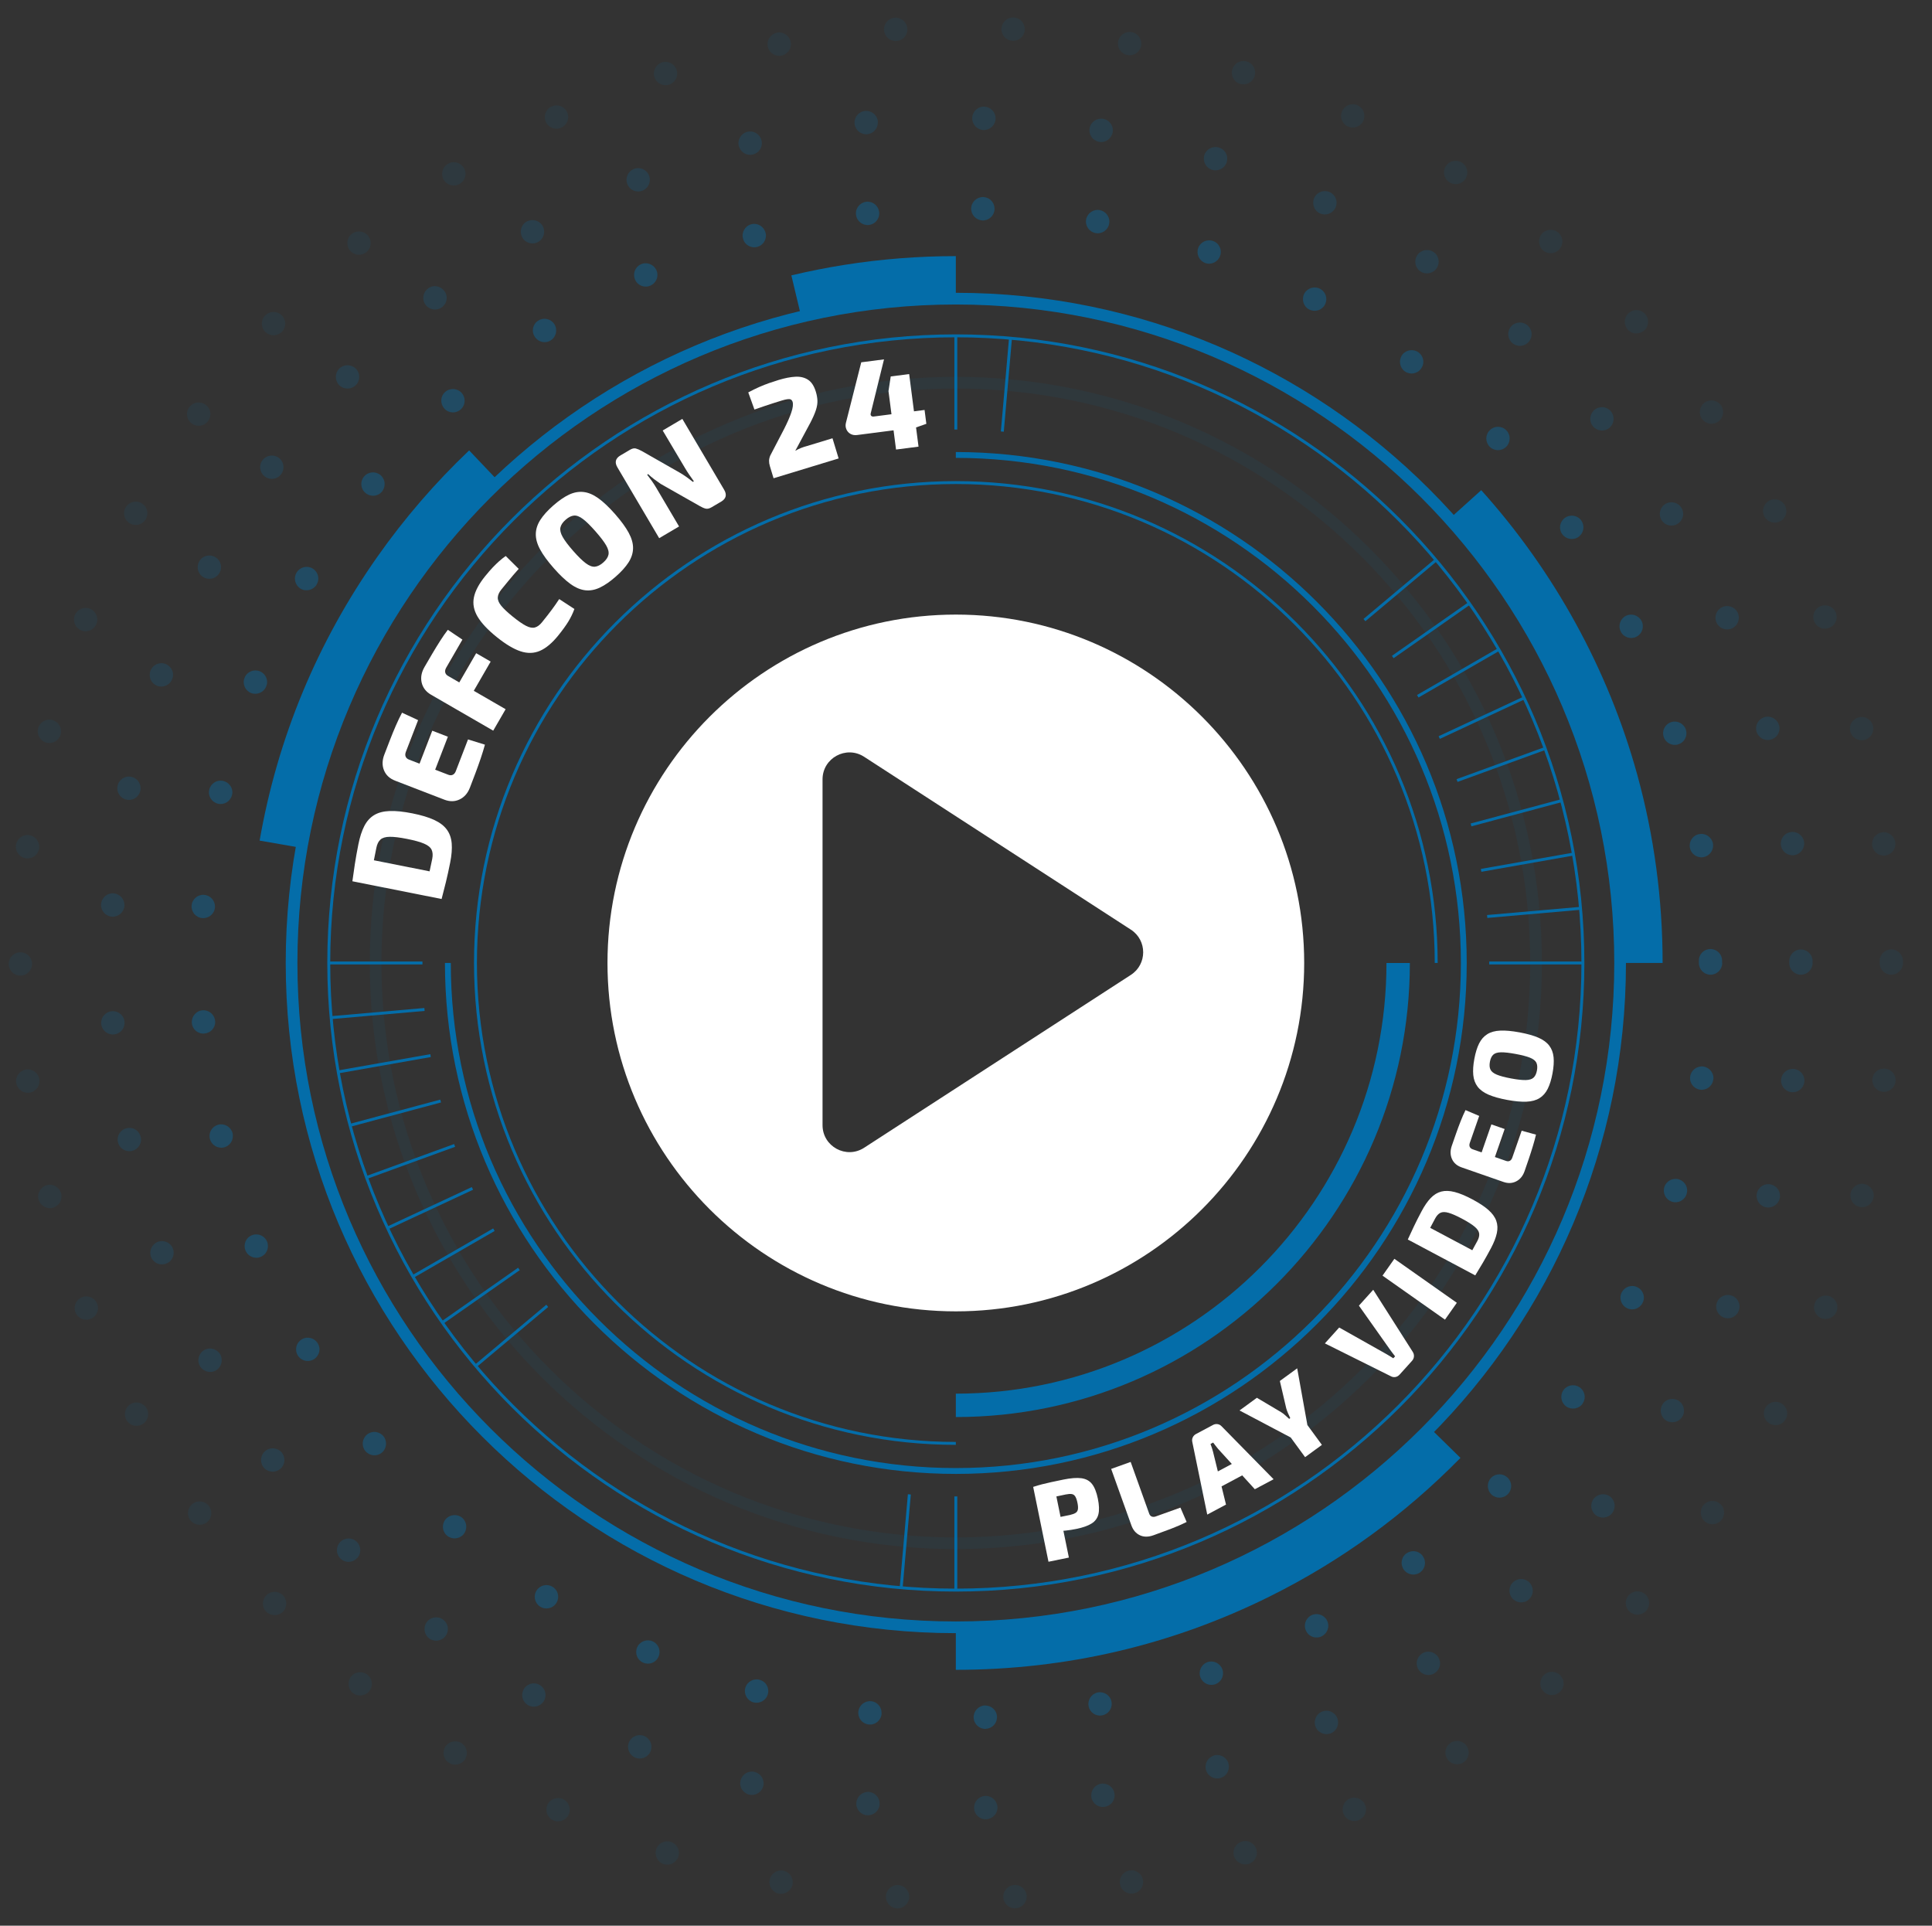 <?xml version="1.0" encoding="UTF-8"?> <svg xmlns="http://www.w3.org/2000/svg" width="366.417" height="365.19" viewBox="0 0 366.417 365.19"><rect x="0" y="0" width="366.417" height="365.19" fill="#333333" stroke="none"/><defs><style> .b { opacity: .4; } .b, .c, .d, .e { mix-blend-mode: screen; } .f { fill: #fff; } .c { opacity: .2; } .g { isolation: isolate; } .h { fill: #046da9; } .d { opacity: .1; } .e { opacity: .08; } </style></defs><g class="g"><g id="a" data-name="Layer 1"><g><g class="d"><path class="h" d="M360.9,182.45c0,.045,.022,.113,.022,.178h0c0,1.222-.998,2.218-2.218,2.218h0c-1.243,0-2.218-.996-2.218-2.218h0v-.154h0v-.202h0c-.022-1.241,.975-2.218,2.196-2.239h0c1.241,0,2.218,.998,2.239,2.218h0c0,.067-.022,.134-.022,.199Zm-1.399,22.667c-.154,1.219-1.263,2.084-2.46,1.93h0c-1.219-.156-2.086-1.265-1.93-2.484h0c.156-1.222,1.265-2.064,2.484-1.908h0c1.109,.132,1.93,1.087,1.93,2.196h0c0,.089,0,.178-.024,.266Zm-1.951-42.869c-1.219,.154-2.328-.711-2.484-1.93h0c-.154-1.219,.71-2.328,1.93-2.484h0c1.198-.156,2.307,.71,2.463,1.93h0c.022,.089,.022,.178,.022,.267h0c0,1.109-.821,2.062-1.93,2.218Zm-2.261,65.023c-.312,1.198-1.51,1.908-2.683,1.598h0c-1.198-.312-1.908-1.51-1.598-2.707h0c.29-1.174,1.51-1.906,2.686-1.596h0c.996,.266,1.685,1.176,1.685,2.151h0c0,.178-.022,.379-.089,.554Zm-1.663-86.958c-1.198,.312-2.417-.399-2.705-1.596h0c-.312-1.176,.398-2.374,1.596-2.683h0c1.176-.31,2.395,.399,2.683,1.575h0c.067,.199,.089,.377,.089,.554h0c0,.998-.665,1.908-1.663,2.151Zm-5.302,108.427h-.022c-.444,1.13-1.73,1.685-2.861,1.241h0c-1.152-.466-1.707-1.752-1.241-2.883h0c.444-1.152,1.73-1.707,2.861-1.265h0c.886,.355,1.419,1.198,1.419,2.086h0c0,.267-.067,.533-.156,.821Zm-1.373-129.673c-1.154,.468-2.441-.086-2.885-1.241h0c-.466-1.131,.089-2.417,1.222-2.883h0c1.152-.444,2.439,.11,2.904,1.241h0c.089,.267,.156,.554,.156,.821h0c0,.888-.533,1.709-1.397,2.062Zm-8.273,150.053c-.598,1.087-1.93,1.464-3.017,.866h0c-1.063-.578-1.462-1.93-.864-2.995h0c.6-1.085,1.93-1.464,3.017-.886h0c.732,.42,1.152,1.174,1.152,1.951h0c0,.355-.089,.732-.288,1.063Zm-1.02-170.277c-1.066,.598-2.417,.199-3.017-.866h0c-.598-1.063-.199-2.417,.866-3.015h0c1.063-.6,2.417-.201,3.015,.864h0c.178,.355,.288,.71,.288,1.087h0c0,.775-.42,1.529-1.152,1.93Zm-11.089,189.305c-.732,.998-2.107,1.219-3.106,.489h0c-.975-.71-1.198-2.107-.487-3.106h.022c.71-.977,2.086-1.198,3.084-.466h0c.598,.42,.909,1.109,.909,1.774h0c0,.466-.134,.91-.422,1.308Zm-.665-208.201c-.998,.71-2.374,.511-3.106-.487h0c-.708-.977-.509-2.374,.487-3.106h0c.977-.708,2.374-.509,3.106,.489h0c.288,.399,.422,.843,.422,1.308h0c0,.687-.312,1.351-.909,1.795Zm-13.729,225.566c-.843,.888-2.239,.931-3.127,.11h0c-.907-.843-.953-2.239-.11-3.149h0c.843-.886,2.239-.931,3.149-.089h0c.466,.422,.689,1.02,.689,1.62h0c0,.533-.199,1.087-.6,1.507Zm-.288-242.886c-.91,.843-2.307,.821-3.149-.089h0c-.821-.888-.799-2.285,.111-3.127h0c.888-.842,2.285-.799,3.127,.089h0c.399,.42,.6,.974,.6,1.529h0c0,.578-.223,1.176-.689,1.598Zm-16.146,258.321c-.931,.778-2.328,.665-3.104-.288h0c-.778-.931-.665-2.328,.288-3.106h0c.931-.797,2.328-.665,3.106,.267h0c.353,.422,.53,.931,.53,1.421h0c0,.643-.288,1.287-.821,1.707Zm.067-273.735c-.775,.953-2.172,1.087-3.127,.288h0c-.931-.775-1.063-2.174-.288-3.127h0c.778-.931,2.174-1.063,3.127-.288h0c.533,.444,.799,1.065,.799,1.709h0c0,.509-.156,.996-.511,1.418Zm-18.275,287.02c-1.042,.643-2.395,.355-3.06-.687h0c-.665-1.022-.355-2.395,.689-3.062h0c1.02-.643,2.395-.353,3.06,.689h0c.221,.377,.331,.775,.331,1.198h0c0,.732-.353,1.44-1.02,1.863Zm.422-300.326c-.665,1.02-2.04,1.33-3.06,.665h0c-1.042-.643-1.354-2.018-.689-3.06h0c.643-1.02,2.019-1.33,3.06-.665h0c.667,.42,1.022,1.13,1.022,1.862h0c0,.399-.113,.821-.334,1.198Zm-20.159,311.216c-1.109,.533-2.417,.067-2.95-1.042h0c-.511-1.109-.045-2.441,1.063-2.974h0c1.109-.509,2.441-.043,2.95,1.065h0c.156,.31,.223,.622,.223,.953h0c0,.821-.466,1.62-1.287,1.997Zm.775-322.194c-.533,1.109-1.862,1.575-2.95,1.042v.024c-1.109-.533-1.596-1.841-1.063-2.95h0c.509-1.109,1.841-1.598,2.95-1.065h0c.797,.377,1.263,1.176,1.263,1.997h0c0,.31-.065,.643-.199,.953Zm-21.712,330.532h0c-1.176,.377-2.417-.266-2.815-1.419h0c-.377-1.176,.266-2.417,1.418-2.796h.022c1.154-.399,2.417,.245,2.796,1.421h0c.065,.221,.11,.444,.11,.687h0c0,.931-.6,1.797-1.531,2.107Zm1.087-339.005c-.377,1.176-1.642,1.819-2.794,1.442h0c-1.176-.377-1.798-1.642-1.421-2.794h0c.377-1.176,1.62-1.819,2.796-1.421h0v-.022h0c.931,.312,1.529,1.176,1.529,2.129h0c0,.223-.043,.444-.11,.665Zm-22.931,344.616c-1.219,.242-2.374-.554-2.595-1.752h0c-.245-1.219,.554-2.374,1.752-2.595h0c1.219-.245,2.371,.554,2.595,1.752h0c.022,.154,.043,.288,.043,.42h0c0,1.044-.732,1.975-1.795,2.174Zm1.418-350.381c-.242,1.198-1.397,1.997-2.595,1.752h0c-1.219-.221-1.997-1.375-1.774-2.573h0c.221-1.219,1.397-1.995,2.595-1.774h0c1.063,.199,1.795,1.131,1.795,2.196h0c0,.132,0,.266-.022,.399Zm-23.795,353.197c-1.221,.089-2.285-.843-2.352-2.062h0c-.089-1.219,.843-2.285,2.086-2.352h0c1.219-.086,2.261,.845,2.35,2.064h0v.154h0c0,1.155-.91,2.131-2.084,2.196Zm1.728-356.235c-.089,1.243-1.13,2.174-2.35,2.086h0c-1.219-.067-2.174-1.109-2.086-2.33h0c.067-1.241,1.133-2.172,2.352-2.083h0v-.022h0c1.176,.089,2.083,1.063,2.083,2.239h0v.11Zm-21.911,354.174c-.089,1.219-1.131,2.151-2.35,2.083h0c-1.243-.065-2.151-1.13-2.086-2.35h0c.067-1.219,1.13-2.151,2.352-2.086h0c1.174,.089,2.084,1.066,2.084,2.218h0v.134ZM170.018,7.782c-1.219,.067-2.285-.843-2.352-2.084h0c-.089-1.222,.845-2.263,2.064-2.352h0c1.219-.067,2.283,.866,2.35,2.086h0c.022,.043,.022,.089,.022,.132h0c0,1.176-.907,2.151-2.084,2.218Zm-19.693,349.56c-.245,1.198-1.397,1.997-2.595,1.774h0c-1.221-.243-1.997-1.397-1.776-2.595h0c.223-1.198,1.399-1.995,2.597-1.774h0c1.063,.199,1.795,1.13,1.795,2.196h0c0,.132,0,.266-.022,.399Zm-2.129-346.788c-1.198,.223-2.352-.554-2.595-1.774h0c-.223-1.198,.554-2.35,1.774-2.573h0v-.022h0c1.198-.223,2.35,.576,2.595,1.774h0c.022,.134,.043,.267,.043,.422h0c0,1.042-.754,1.973-1.817,2.172Zm-19.539,341.532c-.377,1.154-1.619,1.797-2.794,1.421h0c-1.153-.379-1.797-1.62-1.42-2.796h0c.377-1.152,1.619-1.795,2.795-1.418h0c.931,.31,1.529,1.176,1.529,2.107h0c0,.221-.043,.466-.11,.687Zm-1.751-336.031c-1.153,.377-2.395-.245-2.795-1.421h0c-.377-1.152,.267-2.417,1.42-2.794h0c1.175-.377,2.417,.245,2.794,1.419h0c.089,.223,.111,.466,.111,.689h0c0,.931-.577,1.795-1.53,2.107Zm-19.051,328.07c-.532,1.109-1.863,1.596-2.972,1.066h0c-1.109-.511-1.574-1.841-1.043-2.95h0c.51-1.109,1.841-1.575,2.95-1.066h0c.799,.377,1.265,1.176,1.265,2.019h0c0,.31-.067,.643-.2,.931Zm-1.374-319.931h0c-1.109,.533-2.418,.065-2.95-1.044h0c-.51-1.109-.045-2.439,1.064-2.948h0c1.109-.533,2.417-.067,2.95,1.042h0c.155,.31,.221,.643,.221,.953h0c0,.821-.466,1.62-1.285,1.997Zm-18.275,309.439c-.665,1.022-2.04,1.332-3.06,.667h0c-1.043-.643-1.353-2.018-.688-3.06h0c.643-1.02,2.018-1.332,3.06-.689h0c.666,.422,1.02,1.154,1.02,1.886h0c0,.399-.11,.819-.332,1.195Zm-.954-298.795c-1.02,.665-2.394,.355-3.06-.665h0c-.643-1.044-.355-2.417,.688-3.06h0c1.02-.667,2.395-.355,3.06,.665h0c.245,.377,.355,.797,.355,1.198h0c0,.732-.377,1.44-1.043,1.863Zm-17.232,285.889c-.775,.953-2.173,1.087-3.126,.31h0c-.931-.775-1.064-2.196-.289-3.127h0c.776-.953,2.174-1.063,3.127-.288h0c.533,.444,.798,1.066,.798,1.709h0c0,.487-.155,.996-.51,1.397Zm-.51-272.916h0c-.953,.778-2.351,.643-3.126-.288h0c-.776-.953-.666-2.35,.288-3.127h0c.954-.775,2.328-.643,3.127,.29h0c.332,.42,.51,.907,.51,1.418h0c0,.643-.289,1.265-.799,1.707Zm-15.901,257.901c-.909,.821-2.306,.778-3.149-.11h0c-.843-.886-.798-2.285,.11-3.127h0c.888-.842,2.285-.797,3.127,.089h0c.4,.422,.599,.977,.599,1.531h0c0,.576-.244,1.176-.688,1.618Zm-.11-242.819c-.843,.886-2.24,.931-3.149,.089h0c-.888-.821-.932-2.242-.089-3.127h0c.843-.888,2.239-.931,3.126-.113h0c.466,.444,.71,1.044,.71,1.642h0c0,.533-.2,1.087-.599,1.509Zm-14.327,225.854c-.998,.708-2.374,.487-3.105-.489h0c-.71-.996-.511-2.371,.487-3.104h0c.998-.732,2.373-.511,3.105,.487h0c.289,.399,.421,.843,.421,1.308h0c0,.689-.31,1.354-.909,1.798Zm.31-208.912c-.731,.998-2.106,1.219-3.105,.487h0c-.997-.708-1.219-2.107-.487-3.104h0c.709-.977,2.106-1.198,3.105-.466h0c.599,.42,.909,1.109,.909,1.795h0c0,.444-.133,.888-.422,1.287Zm-12.507,190.282c-1.087,.6-2.44,.199-3.017-.864h0c-.599-1.066-.199-2.417,.865-3.017h0c1.065-.598,2.417-.199,3.016,.864h0c.178,.334,.266,.711,.266,1.066h0c0,.799-.421,1.553-1.131,1.951Zm.709-171.697c-.599,1.065-1.951,1.442-3.016,.864h0c-1.065-.598-1.464-1.951-.865-3.015h0c.577-1.066,1.93-1.464,3.016-.866h0c.732,.401,1.132,1.154,1.132,1.93h0c0,.377-.089,.732-.266,1.087Zm-10.49,151.694c-1.131,.466-2.44-.089-2.883-1.243h0v.022h0c-.444-1.152,.089-2.439,1.242-2.883h0c1.131-.466,2.417,.089,2.883,1.219v.024c.111,.266,.155,.531,.155,.821h0c0,.864-.532,1.707-1.397,2.04Zm1.109-131.802c-.444,1.133-1.729,1.709-2.883,1.243h0c-1.132-.444-1.686-1.73-1.242-2.883h0c.466-1.133,1.752-1.687,2.883-1.243h0c.865,.355,1.397,1.176,1.397,2.062h0c0,.266-.044,.554-.155,.821Zm-8.294,110.733c-1.198,.31-2.395-.422-2.706-1.598h0c-.311-1.198,.421-2.395,1.597-2.705h0c1.197-.31,2.394,.422,2.705,1.596h0c.044,.177,.067,.377,.067,.554h0c0,.998-.666,1.886-1.663,2.153Zm1.507-89.797c-.311,1.176-1.507,1.884-2.705,1.596h0c-1.176-.31-1.885-1.507-1.597-2.705h0c.311-1.176,1.509-1.908,2.706-1.596h0c.997,.264,1.663,1.152,1.663,2.151h0c0,.178-.023,.355-.067,.554Zm-5.965,67.972c-1.219,.156-2.328-.708-2.484-1.927h0c-.155-1.222,.71-2.306,1.93-2.484h0c1.219-.134,2.328,.708,2.484,1.93h0v.288h0c0,1.109-.821,2.062-1.93,2.194Zm1.885-46.371c-.156,1.219-1.265,2.083-2.484,1.93h0c-1.219-.156-2.085-1.265-1.93-2.484h0c.156-1.222,1.265-2.086,2.484-1.93h0c1.109,.154,1.93,1.109,1.93,2.196h0v.288Zm-3.57,24.172c-1.22,0-2.218-.998-2.218-2.218h0c0-1.241,.997-2.218,2.218-2.218h0c1.219,0,2.218,.977,2.218,2.196h0c0,1.241-.998,2.239-2.218,2.239Z"></path></g><g class="c"><path class="h" d="M341.56,184.846c-1.241,0-2.218-.996-2.218-2.218h0v-.154h0v-.202h0c0-1.219,.977-2.218,2.196-2.218h0c1.241,0,2.218,.977,2.239,2.218h0v-.022h0c0,.067-.022,.134-.022,.199h0c0,.045,.022,.113,.022,.178h0c0,1.222-.998,2.218-2.218,2.218Zm.643,20.382c-.178,1.219-1.287,2.062-2.506,1.884h0c-1.219-.177-2.062-1.286-1.884-2.506h0c.178-1.219,1.287-2.062,2.506-1.884h0c1.109,.154,1.906,1.109,1.906,2.196h0c0,.086,0,.199-.022,.31Zm-1.93-43.047c-1.219,.156-2.35-.687-2.506-1.884h0c-.178-1.222,.665-2.352,1.886-2.506h0c1.198-.178,2.328,.665,2.506,1.862h0c0,.11,.022,.221,.022,.31h0c0,1.109-.799,2.04-1.908,2.218Zm-2.772,65.202c-.331,1.174-1.575,1.862-2.748,1.529h0c-1.176-.331-1.865-1.574-1.509-2.75h0c.333-1.174,1.553-1.863,2.729-1.507h0c.975,.266,1.618,1.154,1.618,2.129h0c0,.199-.022,.398-.089,.6Zm-1.618-87.135c-1.176,.355-2.395-.334-2.751-1.509h0c-.333-1.174,.355-2.395,1.531-2.748h0c1.174-.334,2.395,.353,2.727,1.507h.022c.045,.221,.089,.42,.089,.622h0c0,.974-.643,1.862-1.618,2.129Zm-6.166,108.446c-.487,1.109-1.795,1.62-2.928,1.109h0c-1.109-.509-1.618-1.795-1.109-2.926h0c.489-1.109,1.797-1.62,2.928-1.109h0c.821,.353,1.308,1.174,1.308,2.016h0c0,.312-.065,.6-.199,.909Zm-1.241-129.515c-1.133,.487-2.441,0-2.928-1.133v.024c-.511-1.133-.022-2.441,1.109-2.95h0c1.109-.49,2.439,0,2.928,1.109h0c.132,.31,.199,.619,.199,.909h0c0,.843-.487,1.663-1.308,2.04Zm-9.425,149.498c-.643,1.042-2.018,1.351-3.06,.708h0c-1.022-.643-1.332-2.018-.689-3.06h0c.643-1.042,2.019-1.353,3.06-.686h0c.665,.42,1.02,1.13,1.02,1.862h0c0,.42-.089,.821-.332,1.176Zm-.866-169.348c-1.042,.665-2.395,.355-3.06-.689h0c-.643-1.042-.331-2.417,.71-3.06h0c1.02-.643,2.395-.331,3.039,.689h0c.242,.377,.355,.775,.355,1.198h0c0,.732-.379,1.44-1.044,1.862Zm-12.464,187.666c-.797,.953-2.194,1.063-3.125,.288h0c-.955-.799-1.066-2.196-.29-3.127h0c.799-.931,2.196-1.063,3.151-.288h0c.509,.444,.775,1.087,.775,1.707h0c0,.511-.178,1.02-.511,1.421Zm-.466-205.873c-.953,.797-2.328,.665-3.125-.266h0c-.799-.931-.667-2.328,.264-3.127h0c.931-.775,2.33-.665,3.127,.266h0c.333,.422,.511,.931,.511,1.419h0c0,.643-.266,1.265-.778,1.709Zm-15.279,222.173v.022h0c-.91,.821-2.307,.732-3.127-.178h0c-.821-.907-.754-2.304,.156-3.125h0c.91-.821,2.307-.756,3.127,.154h0c.377,.422,.576,.955,.576,1.486h0c0,.6-.245,1.222-.732,1.642Zm-.067-238.429c-.821,.91-2.218,.974-3.127,.156h0c-.907-.821-.996-2.218-.175-3.127h0c.819-.91,2.218-.977,3.125-.178h0c.489,.444,.756,1.063,.756,1.663h0c0,.533-.202,1.063-.578,1.486Zm-17.764,252.4c-1.02,.689-2.395,.422-3.082-.598h0c-.689-.998-.422-2.374,.598-3.06h0c.998-.711,2.374-.422,3.06,.576h0c.266,.399,.401,.821,.401,1.241h0c0,.71-.355,1.421-.977,1.841Zm.334-266.395c-.689,.998-2.064,1.287-3.084,.6h0c-1.02-.687-1.287-2.062-.598-3.082h0c.687-1.02,2.062-1.287,3.082-.6h0c.643,.422,.977,1.131,.977,1.841h0c0,.422-.134,.864-.377,1.241Zm-19.938,277.772c-1.087,.533-2.417,.067-2.971-1.02h0c-.533-1.109-.067-2.439,1.02-2.972h0c1.109-.554,2.439-.089,2.972,1.02h0c.156,.312,.221,.643,.221,.977h0c0,.821-.442,1.596-1.241,1.995Zm.732-289.213c-.554,1.085-1.863,1.551-2.972,1.02h0c-1.109-.533-1.553-1.862-1.02-2.971h0c.53-1.109,1.862-1.553,2.971-1.022h0c.775,.379,1.241,1.176,1.241,1.997h0c0,.334-.089,.665-.221,.977Zm-21.733,297.732h.022c-1.176,.377-2.441-.266-2.818-1.421h0c-.377-1.174,.267-2.417,1.421-2.794v-.022c1.174-.377,2.417,.266,2.815,1.419h0c.067,.245,.089,.466,.089,.689h0c0,.953-.576,1.817-1.529,2.129Zm1.109-306.382c-.377,1.154-1.642,1.795-2.796,1.418h0c-1.174-.377-1.795-1.618-1.44-2.794h0c.377-1.152,1.642-1.795,2.794-1.419h0c.953,.288,1.553,1.176,1.553,2.107h0c0,.221-.045,.442-.11,.687Zm-23.087,311.859h0c-1.198,.221-2.352-.576-2.573-1.798h0c-.199-1.195,.598-2.35,1.795-2.571h0c1.222-.202,2.374,.598,2.573,1.795h0c.022,.134,.045,.267,.045,.399h0c0,1.044-.754,1.997-1.841,2.174Zm1.464-317.535c-.223,1.198-1.354,2.016-2.573,1.795h0c-1.198-.221-2.018-1.354-1.797-2.573h0c.199-1.198,1.353-1.995,2.573-1.795h0c1.066,.177,1.841,1.13,1.841,2.196h0c0,.11-.022,.243-.043,.377Zm-23.997,319.909c-1.219,.043-2.263-.909-2.285-2.153h0c-.043-1.219,.909-2.239,2.129-2.283h0c1.219-.045,2.239,.907,2.306,2.129h0v.089h0c0,1.174-.953,2.172-2.151,2.218Zm1.795-322.504c-.043,1.219-1.063,2.194-2.283,2.151h0c-1.243-.045-2.196-1.066-2.153-2.306h0c.045-1.219,1.066-2.174,2.285-2.129h0c1.219,.043,2.151,1.02,2.151,2.218h0v.067Zm-22,319.753c-.132,1.219-1.219,2.107-2.439,1.973h0c-1.219-.11-2.107-1.219-1.973-2.439h0c.132-1.198,1.219-2.086,2.439-1.975h0c1.13,.134,1.973,1.087,1.973,2.196h0v.245Zm-2.306-316.805c-1.219,.113-2.307-.754-2.439-1.973h0c-.134-1.219,.754-2.328,1.973-2.439h0c1.198-.134,2.307,.732,2.441,1.951h0v.243h0c0,1.133-.843,2.086-1.975,2.218Zm-19.761,313.256c-.288,1.176-1.507,1.908-2.683,1.62h0c-1.198-.31-1.928-1.507-1.618-2.683h0c.288-1.198,1.486-1.93,2.683-1.62h0c.998,.245,1.685,1.154,1.685,2.153h0c0,.178-.022,.355-.067,.531Zm-1.951-309.418c-1.174,.31-2.395-.422-2.683-1.62h0c-.31-1.174,.422-2.371,1.62-2.683h0c1.176-.288,2.374,.422,2.683,1.62h0c.043,.178,.067,.355,.067,.533h0c0,.996-.667,1.906-1.687,2.151Zm-19.404,302.81c-.466,1.131-1.752,1.685-2.905,1.219h0c-1.132-.466-1.686-1.752-1.22-2.904h0c.467-1.133,1.752-1.663,2.884-1.222h0c.865,.355,1.397,1.198,1.397,2.064h0c0,.288-.044,.554-.155,.843Zm-1.53-295.958c-1.132,.466-2.44-.067-2.884-1.219h0c-.466-1.131,.067-2.417,1.22-2.883h0c1.13-.466,2.417,.089,2.883,1.219h0c.11,.266,.155,.554,.155,.843h0c0,.864-.51,1.685-1.374,2.04Zm-18.696,286.398c-.621,1.066-1.974,1.421-3.039,.821h0c-1.065-.619-1.419-1.973-.798-3.039h0c.599-1.042,1.951-1.418,3.016-.797h0c.71,.399,1.109,1.152,1.109,1.906h0c0,.379-.089,.778-.288,1.109Zm-1.065-276.685c-1.065,.622-2.417,.266-3.039-.797h0c-.621-1.066-.266-2.419,.798-3.039h0c1.065-.6,2.418-.245,3.039,.797h0c.2,.355,.288,.732,.288,1.109h0c0,.778-.377,1.509-1.086,1.93Zm-17.631,264.422c-.754,.974-2.151,1.152-3.126,.398h0c-.954-.754-1.132-2.151-.377-3.127h0c.754-.953,2.151-1.131,3.105-.377h0c.576,.444,.864,1.087,.864,1.752h0c0,.487-.155,.953-.466,1.354Zm-.621-252.047h0c-.954,.754-2.351,.576-3.105-.377h0c-.755-.953-.599-2.35,.377-3.106h0v-.022h0c.954-.754,2.351-.576,3.105,.401h0c.332,.399,.488,.864,.488,1.351h0c0,.665-.289,1.308-.865,1.752Zm-16.212,237.32c-.865,.866-2.284,.845-3.127-.043h0c-.864-.888-.82-2.285,.045-3.127h0c.888-.864,2.285-.842,3.149,.045h0c.399,.42,.621,.975,.621,1.551h0c0,.578-.222,1.154-.688,1.574Zm-.133-222.549h0c-.843,.888-2.262,.91-3.149,.067h0c-.865-.843-.909-2.263-.044-3.149h0c.843-.866,2.24-.888,3.127-.045h0c.466,.422,.688,1.02,.688,1.596h0c0,.554-.2,1.109-.622,1.531Zm-14.481,205.652c-.998,.73-2.374,.509-3.105-.468h0c-.71-.996-.511-2.393,.487-3.104h0c.998-.732,2.373-.511,3.105,.466v.022c.289,.398,.421,.842,.421,1.308h0c0,.667-.31,1.354-.909,1.776Zm.31-188.753c-.709,.998-2.106,1.198-3.082,.487h0c-.998-.711-1.22-2.107-.51-3.082h0c.732-.998,2.106-1.219,3.105-.511h0c.599,.444,.909,1.109,.909,1.798h0c0,.466-.133,.909-.422,1.308Zm-12.441,170.012c-1.086,.576-2.44,.154-3.016-.91h0c-.577-1.087-.178-2.441,.909-3.017h0c1.086-.576,2.417-.154,3.016,.909h0c.155,.334,.244,.689,.244,1.042h0c0,.799-.421,1.574-1.153,1.975Zm.754-151.318c-.576,1.087-1.907,1.486-2.993,.91h0c-1.087-.576-1.486-1.908-.91-2.993h0c.554-1.087,1.907-1.486,2.994-.91h0c.754,.377,1.175,1.152,1.175,1.951h0c0,.355-.089,.71-.266,1.042Zm-10.179,131.046c-1.153,.422-2.417-.154-2.838-1.308h0c-.421-1.152,.178-2.417,1.308-2.839h0c1.153-.42,2.44,.156,2.861,1.31h0c.089,.242,.133,.509,.133,.754h0c0,.91-.554,1.774-1.464,2.084Zm1.198-110.909c-.4,1.154-1.685,1.752-2.838,1.332h0c-1.153-.422-1.73-1.687-1.309-2.839h0c.399-1.154,1.686-1.752,2.839-1.332h0c.887,.334,1.463,1.176,1.463,2.086h0c0,.245-.044,.509-.155,.754Zm-7.673,89.53c-1.219,.245-2.395-.511-2.639-1.707h0c-.267-1.198,.51-2.374,1.708-2.618h0c1.198-.266,2.373,.487,2.616,1.685h0c.044,.156,.067,.312,.067,.489h0c0,1.02-.732,1.93-1.752,2.151Zm1.619-68.328c-.244,1.198-1.42,1.973-2.617,1.707h0c-1.198-.245-1.973-1.419-1.708-2.616h0c.245-1.198,1.42-1.975,2.617-1.709h0c1.043,.223,1.752,1.13,1.752,2.153h0c0,.154,0,.31-.044,.466Zm-5.056,46.239c-1.22,.089-2.285-.843-2.374-2.062h0c-.089-1.222,.843-2.263,2.063-2.352h0c1.219-.089,2.284,.821,2.373,2.04h0v.178h0c0,1.154-.887,2.107-2.062,2.196Zm2.04-24.417v.022c-.089,1.219-1.153,2.129-2.374,2.062h0c-1.219-.089-2.151-1.152-2.062-2.371h0c.089-1.222,1.153-2.153,2.373-2.064h0c1.153,.089,2.063,1.066,2.063,2.218h0v.134Z"></path></g><g class="b"><path class="h" d="M324.418,184.846c-1.243,0-2.218-.996-2.218-2.239h0v-.177h0v-.243h0c-.024-1.222,.974-2.218,2.194-2.218h0c1.222,0,2.218,.974,2.218,2.218h0v.221h0v.199h.024c0,1.243-.998,2.239-2.218,2.239Zm.509,19.938h0c-.178,1.219-1.308,2.04-2.528,1.863h0c-1.198-.199-2.04-1.308-1.841-2.528h0c.178-1.198,1.308-2.04,2.528-1.862h0c1.087,.178,1.886,1.131,1.886,2.194h0c0,.113-.024,.223-.045,.334Zm-1.906-42.226c-1.222,.178-2.352-.643-2.53-1.862h0c-.199-1.198,.621-2.35,1.841-2.528h0c1.219-.201,2.352,.643,2.551,1.841h0c0,.11,.022,.243,.022,.353h0c0,1.065-.799,2.018-1.884,2.196Zm-3.149,63.894c-.379,1.174-1.62,1.817-2.772,1.44h0c-1.176-.377-1.819-1.618-1.442-2.794h0c.355-1.154,1.596-1.798,2.772-1.442h0c.953,.312,1.553,1.176,1.553,2.107h0c0,.223-.045,.466-.11,.689Zm-1.577-85.294c-1.152,.377-2.417-.266-2.772-1.442h0c-.377-1.154,.266-2.395,1.421-2.772h0c1.176-.377,2.417,.266,2.794,1.418h0c.067,.245,.11,.466,.11,.689h0c0,.931-.598,1.817-1.553,2.107Zm-6.764,105.919c-.554,1.109-1.884,1.553-2.971,.998h0c-1.087-.533-1.553-1.865-.998-2.974h0c.554-1.085,1.862-1.551,2.971-.996h0c.778,.377,1.243,1.174,1.243,1.995h0c0,.334-.089,.665-.245,.977Zm-1.174-126.322c-1.109,.554-2.441,.11-2.974-.998h0c-.554-1.087-.11-2.417,.977-2.971h0c1.109-.554,2.439-.089,2.993,.998h0c.156,.31,.223,.643,.223,.975h0c0,.821-.444,1.596-1.219,1.997Zm-10.224,145.44h.022c-.71,.996-2.107,1.219-3.104,.53h0c-.998-.708-1.243-2.083-.533-3.104h0c.708-.998,2.083-1.219,3.082-.533h0c.622,.444,.953,1.13,.953,1.819h0c0,.444-.132,.886-.42,1.287Zm-.754-164.379c-.998,.708-2.395,.465-3.106-.533h0c-.71-.998-.466-2.374,.533-3.082h0c.998-.71,2.395-.489,3.106,.509h0c.264,.398,.398,.842,.398,1.286h0c0,.711-.333,1.375-.931,1.819Zm-13.395,181.521c-.866,.888-2.263,.909-3.127,.067h0c-.888-.864-.909-2.263-.067-3.149h0c.842-.866,2.239-.909,3.127-.045h0c.444,.422,.689,.998,.689,1.598h0c0,.554-.202,1.109-.622,1.529Zm-.334-198.598c-.886,.864-2.285,.842-3.149-.046h0c-.843-.886-.821-2.283,.067-3.125h0c.864-.866,2.285-.843,3.127,.043h0c.42,.422,.619,.977,.619,1.531h0c0,.598-.221,1.174-.665,1.596Zm-16.256,213.39v.022h0c-.974,.732-2.371,.554-3.104-.42h0c-.754-.977-.578-2.374,.399-3.127v.022c.977-.754,2.374-.576,3.106,.401h0c.31,.42,.466,.886,.466,1.351h0c0,.665-.288,1.332-.866,1.752Zm.089-228.183c-.732,.998-2.129,1.176-3.104,.444h0c-.977-.754-1.154-2.153-.422-3.127h0c.732-.953,2.129-1.154,3.106-.422h0c.576,.444,.886,1.109,.886,1.774h0c0,.468-.154,.933-.466,1.332Zm-18.74,240.315h.024c-1.087,.598-2.441,.199-3.017-.888h0c-.598-1.066-.199-2.417,.888-3.017h0c1.063-.576,2.417-.177,3.015,.888h0c.178,.331,.266,.71,.266,1.063h0c0,.778-.42,1.553-1.176,1.954Zm.533-252.469c-.576,1.065-1.93,1.464-2.993,.888h-.022c-1.066-.576-1.464-1.93-.888-3.017h0c.598-1.063,1.93-1.464,3.017-.886h0c.732,.399,1.152,1.152,1.152,1.951h0c0,.355-.089,.71-.266,1.063Zm-20.78,261.604c-1.152,.401-2.417-.178-2.837-1.33h0c-.422-1.152,.178-2.439,1.33-2.861h0c1.152-.399,2.417,.199,2.839,1.353h0c.089,.243,.132,.487,.132,.754h0c0,.909-.554,1.752-1.464,2.083Zm.909-270.874c-.399,1.154-1.685,1.774-2.839,1.353h0c-1.131-.422-1.728-1.687-1.33-2.839h0c.422-1.155,1.685-1.752,2.839-1.33h0c.91,.31,1.464,1.174,1.464,2.084h0c0,.245-.045,.487-.134,.732Zm-22.355,276.774c-1.198,.245-2.372-.533-2.595-1.752h0c-.221-1.198,.554-2.35,1.752-2.595h0c1.198-.221,2.374,.554,2.595,1.752h0c.022,.156,.045,.288,.045,.422h0c0,1.042-.732,1.973-1.797,2.172Zm1.308-282.851c-.221,1.198-1.397,1.997-2.595,1.752h0c-1.198-.221-1.995-1.375-1.774-2.595h0c.245-1.198,1.397-1.995,2.616-1.752h0c1.044,.199,1.797,1.131,1.797,2.174h0c0,.132-.022,.266-.045,.42Zm-23.397,285.402v.022h0c-1.219,.045-2.261-.909-2.306-2.151h0c-.043-1.219,.909-2.239,2.129-2.306v.022c1.219-.043,2.263,.888,2.307,2.129h0v.067h0c0,1.198-.931,2.172-2.129,2.218Zm1.663-288.196c-.043,1.241-1.063,2.196-2.285,2.151h0c-1.219-.043-2.194-1.063-2.151-2.306h0c.045-1.219,1.087-2.172,2.306-2.129h0c1.198,.045,2.129,1.02,2.129,2.218h0v.067Zm-21.424,285.424c-.154,1.219-1.241,2.107-2.46,1.951h0c-1.219-.132-2.086-1.219-1.951-2.439h0c.132-1.221,1.241-2.107,2.46-1.975h0c1.13,.134,1.951,1.109,1.951,2.218h0v.245Zm-2.395-282.407c-1.219,.132-2.328-.732-2.46-1.951h0c-.156-1.221,.732-2.306,1.951-2.462h0c1.198-.134,2.306,.732,2.439,1.951h0c.024,.089,.024,.178,.024,.266h0c0,1.109-.845,2.062-1.953,2.196Zm-19.182,278.614c-.312,1.176-1.531,1.863-2.729,1.553h0c-1.174-.334-1.863-1.553-1.551-2.729h0c.331-1.176,1.551-1.884,2.726-1.553h0c.998,.267,1.642,1.155,1.642,2.129h0c0,.199-.022,.401-.089,.6Zm-1.975-274.467h0c-1.195,.332-2.417-.355-2.727-1.553h0c-.334-1.176,.355-2.395,1.531-2.729h0c1.174-.331,2.393,.377,2.726,1.553h0c.067,.199,.089,.399,.089,.6h0c0,.953-.643,1.862-1.62,2.129Zm-18.761,267.37c-.488,1.131-1.796,1.62-2.927,1.109h0c-1.109-.487-1.619-1.795-1.109-2.928h0c.51-1.109,1.818-1.596,2.927-1.109h0c.821,.377,1.308,1.176,1.308,2.019h0c0,.312-.066,.621-.199,.909Zm-1.508-260.03h0c-1.109,.511-2.44,.022-2.927-1.109h0c-.51-1.109-.023-2.417,1.086-2.928h0c1.131-.509,2.44,0,2.95,1.109h0c.133,.288,.2,.6,.2,.91h0c0,.842-.488,1.642-1.309,2.018Zm-17.875,249.851c-.665,1.042-2.04,1.33-3.082,.665h0c-1.02-.665-1.331-2.04-.643-3.082h0c.665-1.02,2.04-1.308,3.06-.643h0c.665,.42,1.02,1.131,1.02,1.862h0c0,.42-.11,.821-.355,1.198Zm-1.02-239.473c-1.02,.667-2.395,.377-3.06-.665h0c-.688-1.02-.4-2.395,.643-3.06h0c1.02-.665,2.395-.377,3.06,.643h0c.245,.377,.355,.799,.355,1.219h0c0,.71-.332,1.421-.998,1.862Zm-16.61,226.476c-.821,.91-2.218,.977-3.127,.178h0c-.931-.821-.997-2.218-.199-3.127h0c.821-.909,2.218-.998,3.149-.199h0c.488,.444,.732,1.066,.732,1.663h0c0,.533-.178,1.066-.554,1.486Zm-.488-213.369c-.909,.821-2.328,.754-3.126-.178h0c-.821-.91-.755-2.307,.155-3.127h0c.91-.819,2.328-.732,3.149,.178h0c.377,.422,.554,.955,.554,1.486h0c0,.6-.244,1.198-.732,1.642Zm-14.97,197.844c-.931,.778-2.328,.643-3.126-.31h0c-.776-.931-.643-2.328,.31-3.127h0c.931-.775,2.329-.643,3.127,.31h0c.332,.401,.488,.909,.488,1.397h0c0,.643-.266,1.287-.799,1.73Zm.044-182.275c-.776,.953-2.173,1.085-3.126,.288h0c-.954-.754-1.087-2.174-.311-3.106h0c.776-.953,2.173-1.087,3.126-.31h0c.533,.444,.799,1.087,.799,1.707h0c0,.511-.156,.998-.488,1.421Zm-12.951,164.578c-1.065,.619-2.417,.288-3.039-.754h0c-.643-1.066-.288-2.419,.754-3.039h0c1.043-.643,2.418-.288,3.039,.754h0c.222,.355,.332,.754,.332,1.131h0c0,.754-.399,1.486-1.086,1.908Zm.532-146.925h.023c-.643,1.042-1.996,1.397-3.06,.775h0c-1.043-.643-1.398-1.997-.755-3.06h0c.621-1.042,1.974-1.397,3.039-.776h0c.688,.42,1.087,1.152,1.087,1.928h0c0,.379-.112,.756-.334,1.133Zm-10.6,127.496c-1.131,.466-2.44-.089-2.883-1.219h0c-.467-1.131,.066-2.439,1.197-2.883h0c1.153-.466,2.44,.067,2.905,1.219h0c.112,.266,.156,.554,.156,.821h0c0,.888-.51,1.709-1.375,2.062Zm1.043-108.18c-.444,1.131-1.752,1.685-2.884,1.241h0c-1.13-.466-1.685-1.752-1.219-2.883h0c.443-1.155,1.752-1.685,2.883-1.241h0c.865,.353,1.397,1.174,1.397,2.062h0c0,.266-.066,.554-.177,.821Zm-8.028,87.423c-1.198,.266-2.374-.465-2.662-1.663h0c-.288-1.176,.444-2.374,1.642-2.662h0c1.198-.288,2.395,.466,2.683,1.642h0c.022,.177,.044,.355,.044,.533h0c0,.996-.688,1.906-1.708,2.151Zm1.552-66.844c-.288,1.198-1.463,1.93-2.661,1.663h0c-1.198-.288-1.951-1.462-1.663-2.66h0v-.024h0c.288-1.174,1.463-1.927,2.661-1.639h0c1.02,.242,1.73,1.152,1.73,2.151h0c0,.178-.023,.334-.067,.509Zm-5.255,45.243c-1.22,.11-2.285-.799-2.374-2.019h0c-.089-1.219,.821-2.306,2.04-2.395h0c1.22-.089,2.285,.821,2.374,2.04h0c0,.067,.022,.112,.022,.177h0c0,1.155-.887,2.107-2.062,2.196Zm2.017-23.93c-.089,1.219-1.153,2.129-2.395,2.04h0c-1.219-.089-2.129-1.152-2.04-2.374h0c.089-1.219,1.153-2.129,2.374-2.04h0c1.175,.089,2.062,1.066,2.062,2.218h0v.156Z"></path></g><g><path class="h" d="M308.374,182.617c0,70.08-57.014,127.093-127.093,127.093s-127.092-57.014-127.092-127.093S111.202,55.526,181.28,55.526s127.093,57.014,127.093,127.091Zm-251.968,0c0,68.856,56.019,124.876,124.875,124.876s124.876-56.019,124.876-124.876-56.02-124.873-124.876-124.873S56.406,113.761,56.406,182.617Z"></path><path class="h" d="M276.983,276.475c-10.549,10.755-22.715,19.594-36.155,26.266-18.598,9.237-38.633,13.921-59.548,13.921v-8.871c19.533,0,38.241-4.373,55.602-12.995,12.553-6.233,23.914-14.487,33.768-24.534l6.333,6.211Z"></path><path class="h" d="M315.326,182.617h-8.871c0-11.329-1.514-22.563-4.5-33.385-5.12-18.548-14.671-35.954-27.62-50.339l6.592-5.934c13.867,15.403,24.094,34.046,29.578,53.912,3.199,11.593,4.821,23.62,4.821,35.746Z"></path><path class="h" d="M181.28,48.574v8.871c-6.621,0-13.259,.52-19.728,1.546-3.156,.498-6.32,1.124-9.406,1.86l-2.058-8.628c3.307-.79,6.696-1.46,10.075-1.995,6.926-1.098,14.032-1.655,21.116-1.655Z"></path><path class="h" d="M95.085,91.85c-5.999,5.698-11.455,12.016-16.217,18.777-10.682,15.165-17.71,32.09-20.89,50.306l-8.739-1.525c3.407-19.516,10.935-37.645,22.376-53.888,5.098-7.24,10.939-14.004,17.361-20.103l6.11,6.432Z"></path></g><path class="h" d="M300.486,182.617c0,65.731-53.475,119.206-119.206,119.206s-119.205-53.475-119.205-119.206S115.551,63.411,181.28,63.411s119.206,53.475,119.206,119.206Zm-237.856,0c0,65.426,53.226,118.651,118.65,118.651s118.651-53.226,118.651-118.651-53.226-118.651-118.651-118.651S62.63,117.192,62.63,182.617Z"></path><path class="h" d="M272.662,182.617h-.554c0-50.081-40.744-90.826-90.828-90.826s-90.827,40.745-90.827,90.826,40.745,90.828,90.827,90.828v.554c-50.389,0-91.381-40.994-91.381-91.382s40.992-91.38,91.381-91.38,91.382,40.994,91.382,91.38Z"></path><path class="h" d="M267.389,182.617c0,47.48-38.629,86.109-86.108,86.109v-4.435c45.035,0,81.673-36.638,81.673-81.673h4.435Z"></path><g class="e"><path class="h" d="M292.434,182.617c0,61.291-49.862,111.153-111.153,111.153s-111.152-49.862-111.152-111.153,49.862-111.151,111.152-111.151,111.153,49.862,111.153,111.151Zm-220.088,0c0,60.067,48.868,108.936,108.935,108.936s108.936-48.868,108.936-108.936-48.868-108.933-108.936-108.933-108.935,48.868-108.935,108.933Z"></path></g><g><rect class="h" x="62.353" y="182.34" width="17.769" height=".554"></rect><rect class="h" x="282.441" y="182.34" width="17.768" height=".554"></rect></g><g><polygon class="h" points="80.53 191.711 62.828 193.26 62.781 192.705 80.483 191.157 80.53 191.711"></polygon><polygon class="h" points="299.78 172.529 282.079 174.078 282.032 173.523 299.732 171.975 299.78 172.529"></polygon></g><g><polygon class="h" points="81.706 200.457 64.207 203.543 64.112 202.997 81.611 199.911 81.706 200.457"></polygon><polygon class="h" points="298.45 162.239 280.951 165.326 280.856 164.78 298.355 161.694 298.45 162.239"></polygon></g><g><polygon class="h" points="83.64 209.068 66.477 213.668 66.334 213.131 83.497 208.531 83.64 209.068"></polygon><polygon class="h" points="296.228 152.106 279.065 156.704 278.922 156.167 296.085 151.569 296.228 152.106"></polygon></g><g><polygon class="h" points="86.317 217.477 69.62 223.554 69.43 223.035 86.127 216.958 86.317 217.477"></polygon><polygon class="h" points="293.131 142.202 276.435 148.279 276.245 147.759 292.941 141.682 293.131 142.202"></polygon></g><g><rect class="h" x="72.662" y="228.848" width="17.77" height=".554" transform="translate(-89.203 55.941) rotate(-25.004)"></rect><rect class="h" x="272.129" y="135.835" width="17.77" height=".554" transform="translate(-31.195 131.531) rotate(-25.003)"></rect></g><g><rect class="h" x="77.095" y="237.363" width="17.769" height=".555" transform="translate(-107.296 74.822) rotate(-29.998)"></rect><rect class="h" x="267.697" y="127.319" width="17.768" height=".555" transform="translate(-26.743 155.384) rotate(-30)"></rect></g><g><rect class="h" x="82.253" y="245.459" width="17.77" height=".555" transform="translate(-124.466 96.715) rotate(-35)"></rect><polygon class="h" points="278.859 114.632 264.303 124.824 263.986 124.369 278.543 114.177 278.859 114.632"></polygon></g><g><polygon class="h" points="103.967 247.854 90.355 259.276 89.998 258.852 103.61 247.43 103.967 247.854"></polygon><polygon class="h" points="272.563 106.385 258.951 117.807 258.596 117.382 272.208 105.96 272.563 106.385"></polygon></g><g><polygon class="h" points="172.741 283.416 171.192 301.117 170.638 301.069 172.186 283.368 172.741 283.416"></polygon><polygon class="h" points="191.923 64.165 190.375 81.868 189.82 81.82 191.369 64.118 191.923 64.165"></polygon></g><g><rect class="h" x="181.003" y="283.778" width=".554" height="17.768"></rect><rect class="h" x="181.003" y="63.689" width=".554" height="17.77"></rect></g><path class="h" d="M278.174,182.617c0,53.427-43.467,96.894-96.894,96.894s-96.894-43.467-96.894-96.894h1.109c0,52.817,42.969,95.785,95.785,95.785s95.785-42.969,95.785-95.785-42.969-95.785-95.785-95.785v-1.109c53.427,0,96.894,43.467,96.894,96.894Z"></path></g><g><path class="f" d="M67.972,160.11c.276-1.389,.651-2.543,1.121-3.46,.472-.918,1.094-1.609,1.866-2.076s1.745-.724,2.918-.771c1.174-.047,2.61,.099,4.311,.437,1.7,.338,3.083,.753,4.149,1.246,1.065,.492,1.867,1.102,2.402,1.829s.846,1.604,.93,2.631c.084,1.028-.012,2.237-.288,3.626-.27,1.357-.542,2.598-.817,3.724-.274,1.127-.546,2.19-.812,3.19l-2.935-2.546c.165-.579,.347-1.299,.543-2.161,.197-.861,.401-1.823,.612-2.886,.14-.703,.102-1.284-.111-1.743-.216-.459-.69-.847-1.427-1.163-.736-.316-1.807-.614-3.213-.894-1.405-.28-2.509-.414-3.31-.403-.8,.011-1.388,.187-1.762,.529-.374,.342-.631,.865-.771,1.567-.198,.998-.374,1.884-.529,2.661-.154,.776-.302,1.524-.445,2.243l-3.572,1.431c.139-1.043,.296-2.129,.469-3.259,.173-1.129,.396-2.381,.67-3.754Zm-.222,2.403l16.919,3.364-.917,4.609-16.919-3.363,.917-4.61Z"></path><path class="f" d="M72.892,143.101c.347-.901,.702-1.823,1.065-2.763,.363-.941,.739-1.859,1.128-2.753,.391-.895,.779-1.705,1.167-2.431l3.044,1.416-2.322,6.017c-.13,.342-.143,.641-.037,.897,.107,.255,.317,.443,.627,.563l7.464,2.879c.312,.121,.593,.121,.843,.004,.252-.118,.442-.348,.575-.689l2.32-6.019,3.206,.996c-.215,.793-.479,1.65-.792,2.575-.312,.924-.646,1.859-1,2.803-.355,.944-.707,1.867-1.055,2.769-.414,1.072-1.068,1.821-1.965,2.243-.895,.423-1.855,.436-2.882,.041l-9.329-3.599c-1.043-.402-1.75-1.059-2.121-1.971-.372-.911-.352-1.904,.063-2.977Zm5.157,5.662l3.932-10.193,2.963,1.143-3.932,10.193-2.963-1.143Z"></path><path class="f" d="M80.508,126.493c.466-.808,.949-1.635,1.449-2.482,.499-.847,1.003-1.667,1.51-2.462,.508-.794,.997-1.499,1.468-2.112l2.765,1.859-3.065,5.303c-.191,.332-.256,.636-.195,.912,.062,.277,.237,.499,.526,.665l10.93,6.319-2.354,4.068-11.774-6.807c-.966-.559-1.563-1.323-1.792-2.292-.229-.97-.052-1.96,.533-2.97Zm4.471,6.6l5.331-9.22,2.749,1.589-5.33,9.22-2.75-1.589Z"></path><path class="f" d="M92,109.285c.545-.674,1.027-1.231,1.448-1.673,.422-.442,.825-.834,1.21-1.177,.385-.343,.802-.675,1.254-.996l2.463,2.441c-.382,.42-.728,.815-1.038,1.186-.311,.371-.643,.767-.994,1.19-.353,.422-.77,.932-1.251,1.528-.43,.532-.657,1.039-.683,1.521-.024,.483,.193,1.007,.656,1.575,.463,.567,1.2,1.259,2.211,2.076,1.011,.816,1.843,1.393,2.495,1.726,.651,.334,1.211,.438,1.677,.311,.467-.127,.915-.456,1.345-.988,.765-.946,1.388-1.744,1.869-2.394,.482-.649,.948-1.318,1.396-2.006l2.884,1.88c-.302,.826-.685,1.617-1.143,2.37-.46,.754-1.097,1.637-1.914,2.648-1.163,1.439-2.317,2.409-3.461,2.91-1.144,.5-2.376,.534-3.695,.099-1.32-.435-2.837-1.344-4.547-2.726-1.712-1.383-2.918-2.674-3.62-3.874s-.929-2.411-.68-3.635c.249-1.223,.956-2.555,2.118-3.994Z"></path><path class="f" d="M104.913,95.882c1.076-.947,2.077-1.638,3.003-2.076,.926-.437,1.843-.605,2.751-.505,.909,.099,1.843,.493,2.803,1.18,.96,.687,2.024,1.693,3.191,3.02,1.155,1.314,2.016,2.495,2.58,3.54,.564,1.047,.839,2.026,.822,2.94-.018,.914-.302,1.802-.853,2.665-.552,.862-1.365,1.767-2.442,2.713-1.062,.936-2.061,1.624-2.991,2.067-.933,.442-1.853,.614-2.762,.514-.908-.1-1.846-.496-2.812-1.189-.964-.693-2.025-1.697-3.182-3.012-1.166-1.326-2.029-2.509-2.589-3.549-.561-1.039-.831-2.016-.813-2.931,.018-.914,.304-1.805,.861-2.672s1.368-1.77,2.432-2.705Zm2.362,2.684c-.552,.484-.882,.974-.989,1.469-.108,.495,.034,1.091,.426,1.79,.393,.699,1.062,1.585,2.009,2.662,.946,1.076,1.74,1.853,2.384,2.331,.643,.479,1.216,.695,1.721,.65,.505-.044,1.032-.309,1.583-.793,.55-.484,.88-.974,.989-1.469,.108-.495-.037-1.089-.436-1.781s-1.071-1.578-2.019-2.654c-.947-1.076-1.737-1.856-2.374-2.339s-1.207-.703-1.711-.659c-.506,.044-1.033,.309-1.583,.793Z"></path><path class="f" d="M129.411,79.441l7.928,13.436c.559,.948,.37,1.697-.561,2.247l-1.811,1.067c-.43,.254-.809,.342-1.136,.263-.326-.078-.712-.248-1.155-.507l-7.374-4.184c-.384-.257-.784-.542-1.202-.858-.418-.314-.809-.646-1.168-.995l-.194,.115c.304,.383,.603,.782,.896,1.198,.294,.417,.56,.827,.797,1.228l4.357,7.386-3.769,2.223-7.926-13.437c-.56-.947-.365-1.701,.582-2.259l1.788-1.055c.429-.254,.805-.34,1.124-.257,.32,.082,.709,.25,1.167,.501l7.083,4.036c.404,.226,.822,.492,1.255,.798,.433,.307,.87,.639,1.312,.996l.194-.114c-.306-.419-.6-.836-.883-1.25-.283-.413-.551-.835-.805-1.266l-4.227-7.115,3.725-2.197Z"></path><path class="f" d="M147.651,72.064c1.197-.364,2.263-.571,3.196-.62,.935-.049,1.732,.139,2.393,.565,.662,.426,1.156,1.181,1.487,2.266,.18,.59,.28,1.151,.304,1.684,.021,.533-.07,1.128-.281,1.784-.209,.656-.566,1.471-1.071,2.443l-2.853,5.311c.354-.212,.714-.391,1.077-.537,.365-.146,.758-.274,1.178-.384l4.807-1.463,1.164,3.827-12.341,3.757-.698-2.296c-.111-.367-.163-.708-.155-1.024,.009-.316,.083-.643,.225-.982l2.59-4.97c.634-1.238,1.102-2.304,1.403-3.197,.304-.894,.385-1.572,.244-2.034-.089-.234-.212-.384-.371-.449-.16-.064-.377-.076-.651-.036-.275,.04-.629,.125-1.059,.257-.575,.174-1.107,.341-1.599,.499-.493,.159-1.023,.334-1.592,.524-.569,.19-1.224,.416-1.963,.676l-1.172-3.25c.764-.406,1.465-.75,2.103-1.032,.637-.28,1.255-.525,1.854-.734,.598-.208,1.191-.402,1.781-.582Z"></path><path class="f" d="M167.658,68.151l-2.515,10.206c-.056,.226-.024,.394,.09,.505,.116,.111,.273,.154,.472,.128l9.645-1.245,.339,2.628-1.929,.677-11.207,1.448c-.463,.06-.875-.009-1.236-.206-.362-.197-.627-.49-.795-.88-.167-.39-.195-.802-.083-1.237l2.904-11.467,4.315-.557Zm4.771,2.787l1.776,13.761-4.264,.551-1.433-11.084,.425-2.777,3.495-.451Z"></path></g><path class="f" d="M181.281,116.55c-36.43,0-66.067,29.637-66.067,66.067s29.637,66.067,66.067,66.067,66.067-29.637,66.067-66.067-29.637-66.067-66.067-66.067Zm33.2,68.326l-50.593,32.784c-3.399,2.203-7.888-.237-7.888-4.288l0-65.568c0-4.051,4.488-6.491,7.888-4.288l50.593,32.784c3.108,2.014,3.108,6.562,0,8.576Z"></path><g><path class="f" d="M201.647,280.592c1.426-.292,2.572-.38,3.439-.264,.867,.115,1.542,.48,2.025,1.097,.482,.616,.851,1.541,1.104,2.775,.252,1.233,.287,2.224,.104,2.968-.184,.745-.617,1.331-1.303,1.756-.684,.427-1.65,.768-2.898,1.022-.658,.135-1.32,.237-1.984,.31s-1.287,.113-1.871,.126c-.584,.012-1.086,.001-1.507-.034-.422-.036-.717-.079-.884-.131l-.31-1.823c.851-.175,1.735-.355,2.654-.544,.919-.188,1.824-.372,2.716-.555,.478-.111,.836-.245,1.074-.401,.24-.157,.383-.386,.429-.688,.045-.303,.016-.707-.088-1.214-.106-.521-.241-.916-.403-1.183-.161-.268-.383-.426-.664-.475-.282-.05-.663-.025-1.144,.073-1.33,.271-2.467,.511-3.41,.718-.943,.208-1.583,.368-1.917,.479l-.86-2.632c.589-.192,1.149-.356,1.678-.493,.529-.137,1.108-.273,1.738-.409s1.39-.295,2.282-.478Zm-1.83,.589l2.903,14.195-3.868,.792-2.903-14.196,3.868-.791Z"></path><path class="f" d="M214.438,277.239l3.52,9.825c.096,.263,.255,.44,.48,.53,.227,.09,.483,.083,.773-.021l4.666-1.672,1.177,2.724c-.946,.473-1.962,.915-3.049,1.326-1.088,.412-2.165,.81-3.231,1.191-.988,.354-1.855,.354-2.601-.004-.745-.358-1.276-.979-1.593-1.86l-3.84-10.716,3.697-1.324Z"></path><path class="f" d="M230.041,270.23c.284-.152,.577-.204,.88-.159,.302,.046,.565,.189,.79,.436l9.834,10.012-3.558,1.896-6.944-7.625c-.161-.185-.324-.388-.49-.608-.165-.222-.322-.427-.472-.617l-.5,.267c.087,.223,.173,.467,.259,.73,.084,.265,.158,.515,.221,.75l2.46,10.018-3.558,1.896-2.829-13.746c-.078-.322-.052-.622,.079-.898,.131-.275,.338-.489,.622-.642l3.206-1.708Zm5.623,6.308l1.334,2.501-6.729,3.587-1.333-2.503,6.728-3.585Z"></path><path class="f" d="M246.02,259.483l1.976,10.991-3.034,2.22-9.875-5.216,3.289-2.405,4.596,2.728c.275,.163,.539,.365,.793,.604,.253,.24,.498,.464,.737,.671l.203-.149c-.137-.28-.277-.586-.421-.913-.145-.328-.26-.645-.342-.947l-1.21-5.178,3.288-2.404Zm.709,9.082l3.979,5.44-3.186,2.331-3.979-5.442,3.187-2.329Z"></path><path class="f" d="M260.441,244.59l7.477,11.747c.184,.277,.266,.573,.247,.886-.02,.314-.141,.596-.366,.844l-2.349,2.604c-.234,.262-.506,.416-.815,.467s-.607-.005-.894-.17l-12.469-6.21,2.715-3.01,8.836,4.971c.234,.137,.475,.277,.721,.424,.245,.146,.48,.292,.706,.438l.338-.374c-.169-.209-.34-.428-.51-.657-.171-.229-.336-.453-.496-.674l-5.854-8.276,2.714-3.01Z"></path><path class="f" d="M264.452,238.719l11.847,8.343-2.249,3.194-11.847-8.344,2.249-3.193Z"></path><path class="f" d="M269.614,229.696c.559-1.051,1.139-1.889,1.74-2.512,.601-.625,1.268-1.03,2.002-1.219,.735-.188,1.58-.158,2.535,.088s2.075,.711,3.361,1.395c1.285,.685,2.297,1.353,3.035,2.007,.739,.654,1.235,1.339,1.489,2.052,.255,.715,.292,1.495,.11,2.344-.182,.846-.551,1.795-1.11,2.847-.545,1.025-1.064,1.957-1.559,2.798-.494,.839-.97,1.628-1.427,2.369l-1.744-2.76c.274-.426,.595-.961,.961-1.605,.367-.645,.765-1.369,1.191-2.174,.283-.53,.395-1.008,.332-1.428-.062-.421-.35-.849-.865-1.281-.515-.433-1.304-.931-2.367-1.497-1.062-.565-1.918-.94-2.563-1.126-.647-.185-1.163-.186-1.546-.002-.384,.186-.717,.544-1,1.075-.4,.753-.758,1.425-1.069,2.012-.312,.587-.613,1.152-.902,1.696l-3.22,.285c.364-.806,.754-1.641,1.166-2.507,.414-.865,.896-1.818,1.449-2.856Zm-.762,1.878l12.793,6.804-1.854,3.486-12.793-6.805,1.854-3.485Z"></path><path class="f" d="M275.344,217.286c.268-.768,.54-1.55,.818-2.352,.278-.799,.569-1.58,.871-2.341,.303-.763,.606-1.454,.912-2.074l2.595,1.104-1.782,5.116c-.101,.291-.104,.542-.007,.754,.098,.211,.278,.363,.542,.455l6.347,2.211c.265,.091,.501,.084,.707-.021,.208-.105,.362-.304,.464-.595l1.781-5.117,2.72,.746c-.159,.673-.357,1.4-.594,2.186-.237,.785-.49,1.578-.763,2.381-.271,.802-.541,1.586-.808,2.354-.317,.912-.847,1.559-1.587,1.938-.74,.38-1.547,.418-2.419,.113l-7.933-2.762c-.886-.309-1.498-.84-1.835-1.595-.338-.756-.348-1.589-.03-2.501Zm4.488,4.609l3.018-8.667,2.519,.877-3.018,8.667-2.519-.877Z"></path><path class="f" d="M279.619,200.807c.22-1.184,.521-2.159,.906-2.929,.385-.768,.903-1.355,1.556-1.761,.651-.406,1.474-.631,2.464-.674,.99-.045,2.216,.07,3.675,.34,1.445,.269,2.625,.602,3.541,.999,.916,.398,1.605,.903,2.068,1.516,.463,.613,.736,1.348,.819,2.203,.083,.856,.015,1.876-.205,3.059-.218,1.171-.52,2.144-.905,2.919-.386,.776-.905,1.367-1.558,1.771-.651,.406-1.477,.63-2.474,.673-.998,.042-2.219-.07-3.664-.338-1.459-.271-2.644-.604-3.552-1.002-.909-.396-1.595-.901-2.059-1.515-.463-.611-.734-1.35-.816-2.213-.082-.861-.015-1.878,.203-3.049Zm2.952,.549c-.113,.605-.076,1.1,.108,1.484,.186,.383,.589,.703,1.211,.96,.621,.258,1.523,.497,2.707,.717s2.111,.321,2.785,.304c.672-.018,1.163-.172,1.474-.464,.311-.291,.521-.738,.635-1.345,.111-.605,.075-1.101-.109-1.482-.186-.384-.589-.701-1.212-.952s-1.525-.486-2.709-.706c-1.185-.22-2.112-.324-2.783-.313s-1.162,.161-1.473,.452c-.311,.292-.521,.74-.634,1.346Z"></path></g></g></g></svg> 